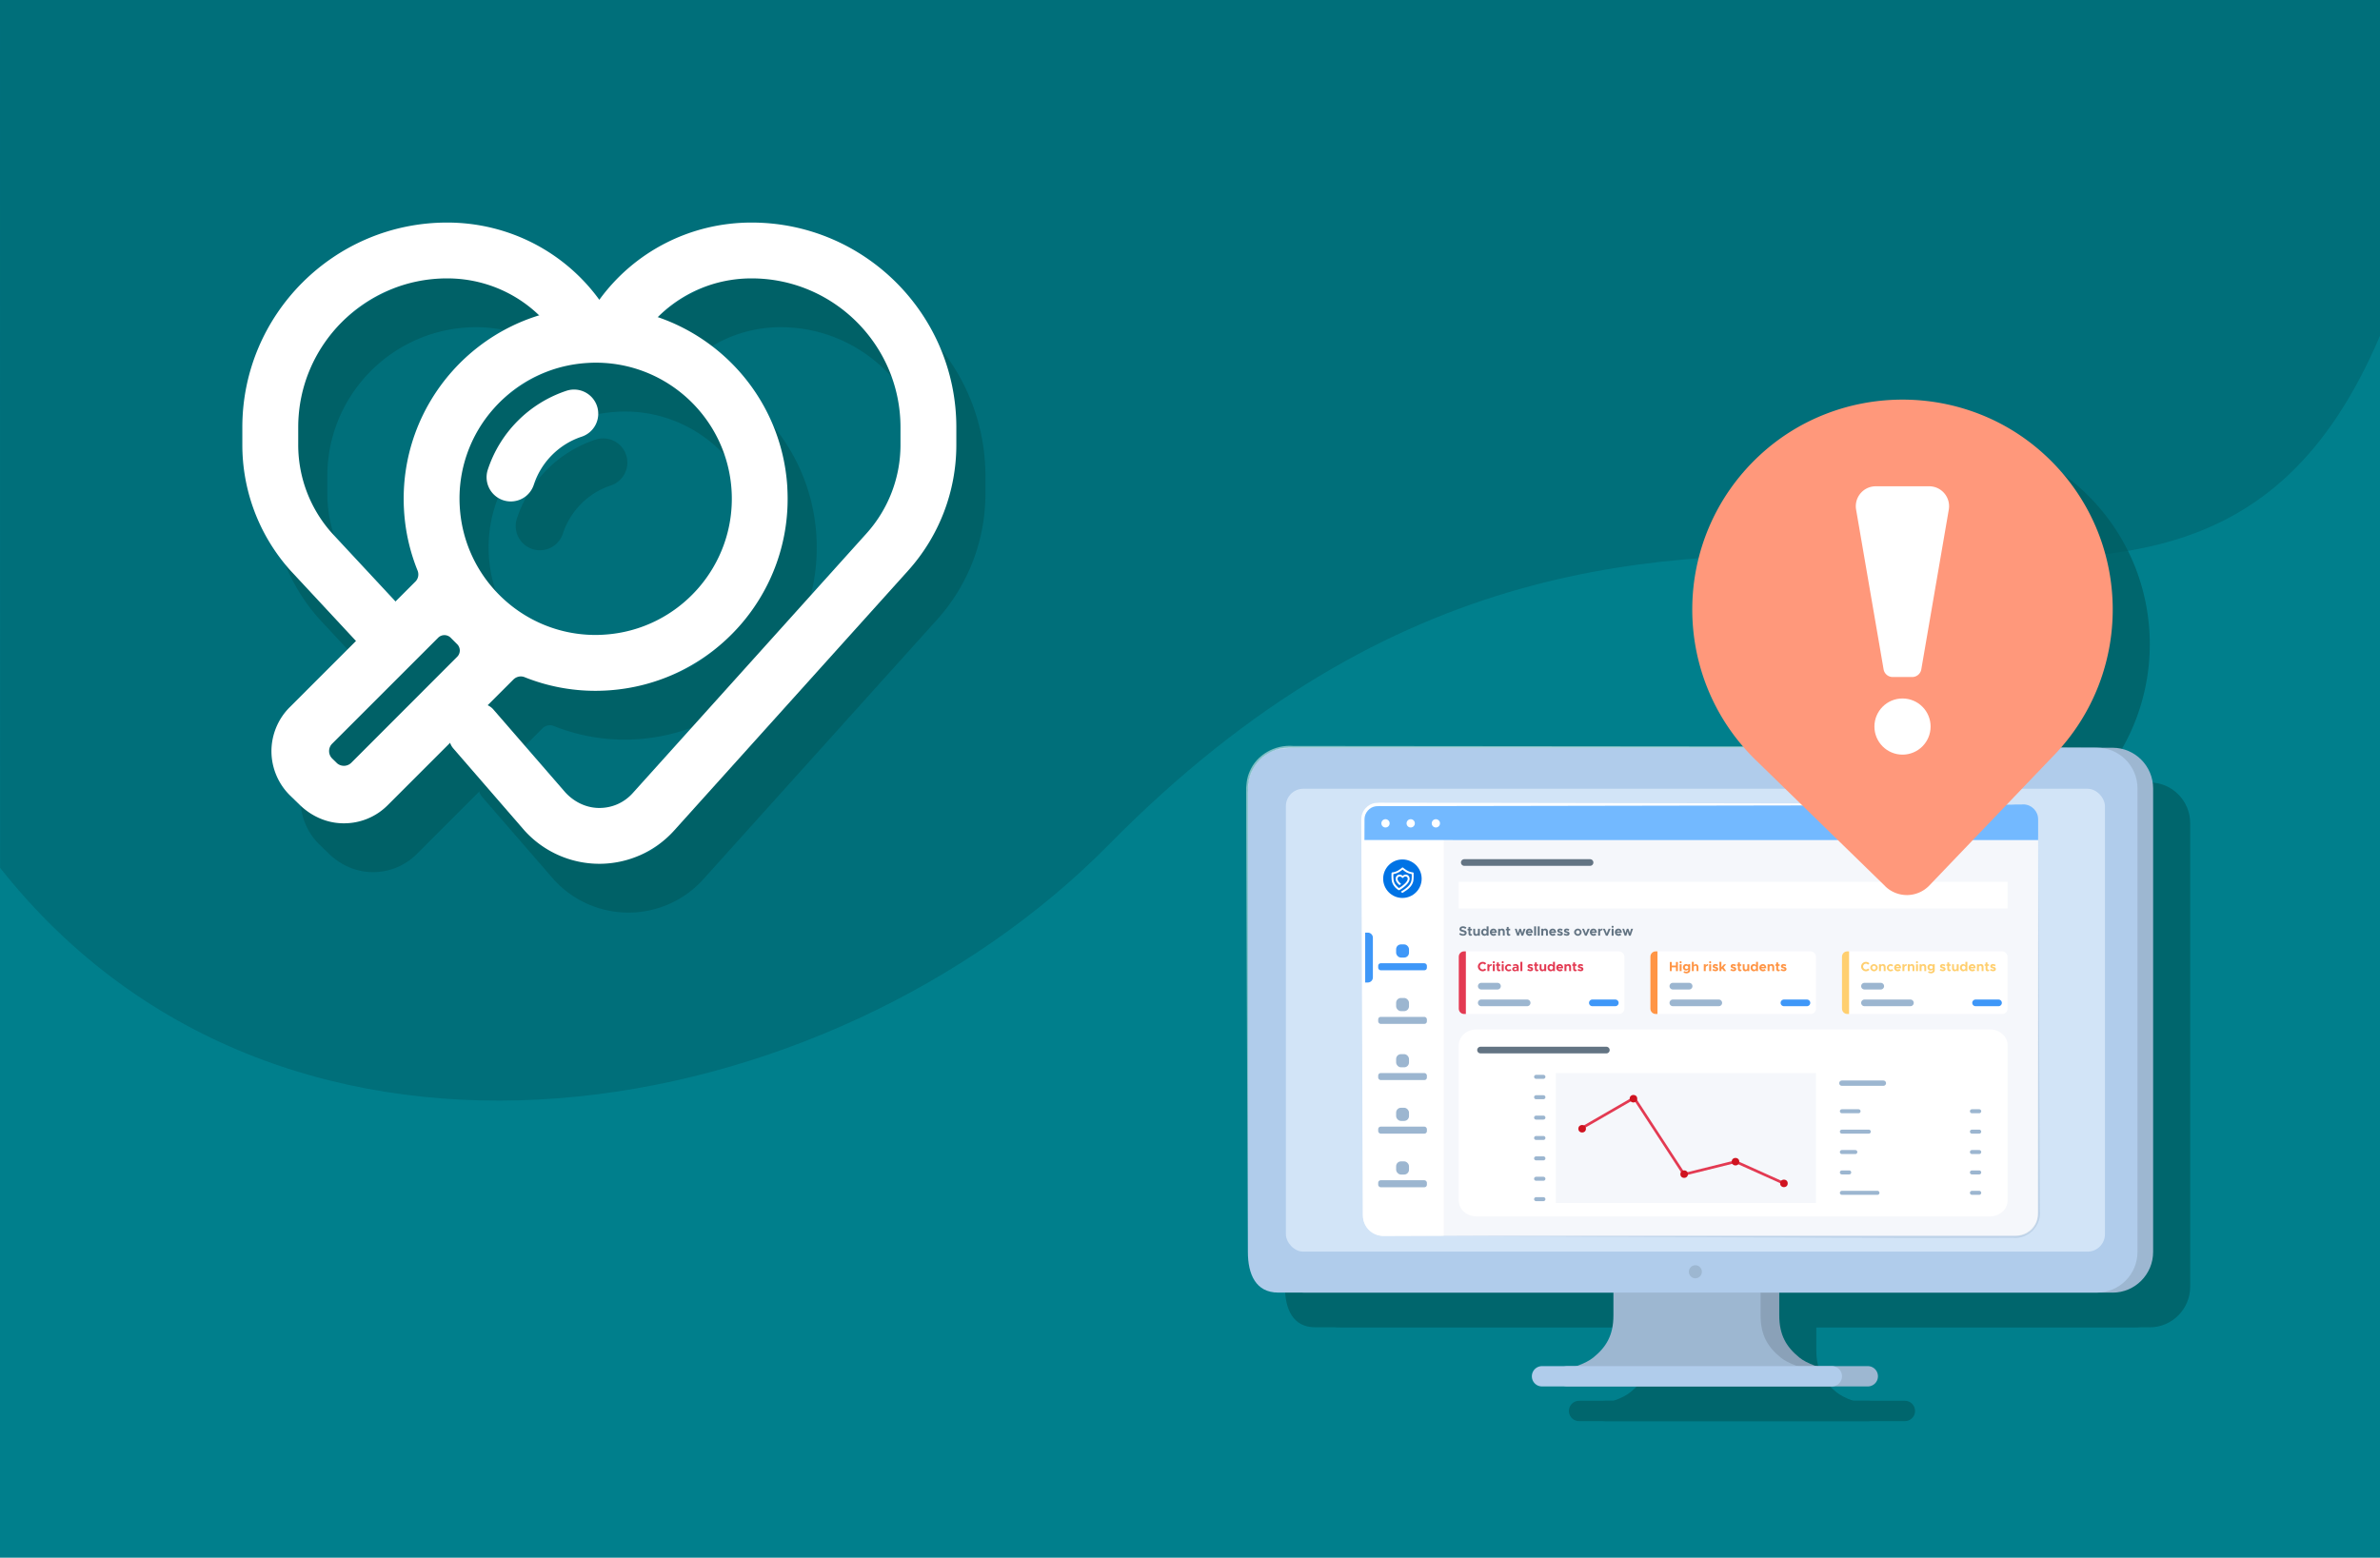 <svg xmlns="http://www.w3.org/2000/svg" viewBox="0 0 560 366.61" xmlns:v="https://vecta.io/nano"><style><![CDATA[.K{mix-blend-mode:multiply}.C{isolation:isolate}.k{fill:#fff}.l{stroke-width:1.57}.m{stroke:#9cb6d0}.n{fill:#005b60}.o{fill:#9db7d1}.p{stroke-linecap:round}.q{stroke-linejoin:round}.r{stroke:#3e97f8}]]></style><defs><clipPath id="A"><path d="M488.28 205.87H329.4v-4.89c0-1.93 1.57-3.5 3.5-3.5h151.88c1.93 0 3.5 1.57 3.5 3.5v4.89z" stroke-width="0" class="n"/></clipPath><clipPath id="B"><path d="M324.18 189.32h151.88c1.93 0 3.5 1.57 3.5 3.5v4.89H320.68v-4.89c0-1.93 1.57-3.5 3.5-3.5z" stroke-width="0" fill="none"/></clipPath><path id="C" d="M432.08,327.65c-3.01-2.45-4.71-5.22-4.71-9.91v-19.38h-34.63v19.38c0,4.69-1.7,7.46-4.71,9.91-3.7,3.01-13.26,4.16-13.26,4.16h70.56s-9.56-1.15-13.26-4.16Z"/><path id="D" d="M369.16 332.08c0 1.32 1.06 2.39 2.38 2.39h68.21a2.39 2.39 0 0 0 2.38-2.39h0c0-1.32-1.06-2.39-2.38-2.39h-68.21a2.39 2.39 0 0 0-2.38 2.39h0z"/><path id="E" d="M335.7 201.94c0 .54-.43.97-.97.97a.97.97 0 0 1 0-1.94.97.97 0 0 1 .97.97z"/><path id="F" d="M353.63,232.07v14.74h-.42c-.69,0-1.25-.56-1.25-1.25v-12.24c0-.69.56-1.25,1.25-1.25h.42Z"/><path id="G" d="M356.45,235.65c0-.6.53-1.11,1.14-1.11.33,0,.63.14.83.36l-.33.3c-.13-.14-.3-.24-.5-.24-.36,0-.67.32-.67.69s.31.69.67.69c.2,0,.38-.1.5-.24l.33.3c-.21.22-.51.36-.83.36-.62,0-1.14-.51-1.14-1.11Z"/><path id="H" d="M359.71 235.07v.38c-.34 0-.55.19-.55.5v.77h-.46v-1.62h.46v.3a.61.61 0 0 1 .55-.34z"/><path id="I" d="M359.95 234.63c0-.13.11-.24.25-.24s.24.12.24.24c0 .14-.11.25-.24.25s-.25-.11-.25-.25zm.02.48h.46v1.62h-.46v-1.62z"/><path id="J" d="M361.79,236.62c-.09.08-.24.14-.37.14-.28,0-.48-.2-.48-.49v-.79h-.22v-.37h.22v-.44h.44v.44h.35v.37h-.35v.72c0,.11.07.18.15.18.06,0,.13-.02.16-.05l.11.3Z"/><path id="K" d="M362.83,235.91c0-.46.41-.84.88-.84.26,0,.48.11.63.28l-.3.26c-.08-.09-.21-.15-.33-.15-.24,0-.44.21-.44.46s.2.47.44.47c.13,0,.26-.06.34-.16l.3.26c-.16.18-.38.28-.65.28-.48,0-.88-.39-.88-.85Z"/><path id="L" d="M368.06,236.52l.2-.32c.14.1.33.18.54.18.12,0,.21-.05.21-.12,0-.1-.12-.13-.28-.18-.33-.08-.59-.17-.59-.49,0-.31.25-.53.63-.53.23,0,.46.08.64.2l-.18.33c-.15-.09-.32-.14-.45-.14-.11,0-.19.04-.19.1,0,.09.07.11.28.17.28.07.59.17.59.52,0,.32-.26.52-.66.52-.26,0-.53-.09-.73-.24Z"/><path id="M" d="M372.53 235.11v1.62h-.46v-.2c-.1.15-.28.24-.49.24-.35 0-.6-.26-.6-.63v-1.03h.44v.93c0 .2.13.34.31.34.19 0 .34-.14.34-.31h0v-.96h.46z"/><path id="N" d="M374.59 234.54v2.18h-.46v-.23c-.13.17-.32.27-.54.27-.43 0-.74-.35-.74-.85s.31-.84.74-.84a.64.64 0 0 1 .54.27v-.8h.46zm-.46 1.37c0-.27-.17-.46-.41-.46-.25 0-.43.19-.43.46s.18.46.43.46.41-.19.41-.46z"/><path id="O" d="M376.13 236.21l.29.3c-.14.15-.42.25-.66.25-.48 0-.86-.35-.86-.85s.36-.84.83-.84c.51 0 .8.38.8.99h-1.17c.05.18.19.29.38.29.13 0 .28-.06.37-.14zm-.75-.48h.72a.33.33 0 0 0-.35-.26.4.4 0 0 0-.38.26z"/><path id="P" d="M378.39 235.69v1.03h-.44v-.93c0-.2-.13-.34-.31-.34-.19 0-.34.14-.34.31h0v.96h-.46v-1.62h.46v.2c.1-.15.28-.24.49-.24.35 0 .6.26.6.63z"/><path id="Q" d="M448.78 235.91c0-.46.4-.84.88-.84s.88.38.88.84-.4.85-.88.85-.88-.39-.88-.85zm1.33 0c0-.25-.2-.46-.44-.46s-.45.21-.45.46.2.46.45.46.44-.21.44-.46z"/><path id="R" d="M471.63 234.54v2.18h-.46v-.23c-.13.17-.32.27-.54.27-.43 0-.74-.35-.74-.85s.31-.84.74-.84a.64.64 0 0 1 .54.27v-.8h.46zm-.45 1.37c0-.27-.17-.46-.41-.46-.25 0-.43.19-.43.46s.18.46.43.46.41-.19.41-.46z"/><path id="S" d="M355.1,228.27c-.09.08-.24.14-.37.14-.28,0-.48-.2-.48-.49v-.79h-.22v-.37h.22v-.44h.44v.44h.35v.37h-.35v.72c0,.11.07.18.15.18.06,0,.13-.02.16-.05l.11.3Z"/><path id="T" d="M375.06,228.17l.2-.32c.14.1.33.18.54.18.12,0,.21-.05.21-.12,0-.1-.12-.13-.28-.18-.33-.08-.59-.17-.59-.49,0-.31.25-.53.63-.53.23,0,.46.08.64.2l-.18.33c-.15-.09-.32-.14-.45-.14-.11,0-.19.04-.19.1,0,.09.07.11.28.17.28.07.59.17.59.52,0,.32-.26.52-.66.52-.26,0-.53-.09-.73-.24Z"/><path id="U" d="M380.95,226.76h.48l.43,1.09.43-1.09h.48l-.69,1.62h-.42l-.7-1.62Z"/><path id="V" d="M452.3 216.75a7.32 7.32 0 0 0 10.38-.18l28.95-30.26h0l.16-.16c19.61-20.12 18.63-52.67-2.61-71.54-18.96-16.85-48.05-16.48-66.57.85-20.74 19.41-20.89 51.98-.77 71.59.05.04.09.08.14.13h0l30.34 29.57z"/><path id="W" d="M462.64 122.61h-12.57a4.69 4.69 0 0 0-4.62 5.49l6.47 37.6a2.17 2.17 0 0 0 2.14 1.8h4.59a2.17 2.17 0 0 0 2.14-1.8l6.47-37.6c.49-2.87-1.71-5.49-4.62-5.49z"/><path id="X" d="M127.03 129.51c-.58 0-1.18-.09-1.76-.28a5.7 5.7 0 0 1-3.65-7.18 29.14 29.14 0 0 1 18.52-18.59 5.7 5.7 0 0 1 7.19 3.62 5.7 5.7 0 0 1-3.62 7.19c-5.31 1.75-9.52 5.98-11.26 11.31-.78 2.4-3.01 3.93-5.41 3.93z"/><path id="Y" d="M423.36 319.49c-3.01-2.45-4.71-5.22-4.71-9.91V290.2h-34.63v19.38c0 4.69-1.7 7.46-4.71 9.91-3.7 3.01-13.26 4.16-13.26 4.16h70.56s-9.56-1.15-13.26-4.16z"/><path id="Z" d="M361.43 253.44h1.73"/><path id="a" d="M463.98 261.54h1.72"/><path id="b" d="M344.91,223.91v14.74h-.42c-.69,0-1.25-.56-1.25-1.25v-12.24c0-.69.56-1.25,1.25-1.25h.42Z"/><path id="c" d="M347.73,227.49c0-.6.53-1.11,1.14-1.11.33,0,.63.14.83.36l-.33.3c-.13-.14-.3-.24-.5-.24-.36,0-.67.32-.67.69s.31.69.67.69c.2,0,.38-.1.5-.24l.33.3c-.21.22-.51.36-.83.36-.62,0-1.14-.51-1.14-1.11Z"/><path id="d" d="M351.23 226.47c0-.13.11-.24.25-.24s.24.12.24.24c0 .14-.11.25-.24.25s-.25-.11-.25-.25zm.02.47h.46v1.62h-.46v-1.62z"/><path id="e" d="M353.06,228.46c-.09.08-.24.14-.37.14-.28,0-.48-.2-.48-.49v-.79h-.22v-.37h.22v-.44h.44v.44h.35v.37h-.35v.72c0,.11.07.18.15.18.06,0,.13-.02.16-.05l.11.3Z"/><path id="f" d="M354.11,227.75c0-.46.41-.84.88-.84.26,0,.48.11.63.28l-.3.26c-.08-.09-.21-.15-.33-.15-.24,0-.44.21-.44.46s.2.47.44.47c.13,0,.26-.06.34-.16l.3.26c-.16.18-.38.28-.65.28-.48,0-.88-.39-.88-.85Z"/><path id="g" d="M359.34,228.35l.2-.32c.14.1.33.18.54.18.12,0,.21-.05.21-.12,0-.1-.12-.13-.28-.18-.33-.08-.59-.17-.59-.49,0-.31.25-.53.63-.53.23,0,.46.08.64.2l-.18.33c-.15-.09-.32-.14-.45-.14-.11,0-.19.04-.19.1,0,.09.07.11.28.17.28.07.59.17.59.52,0,.32-.26.52-.66.52-.26,0-.53-.09-.73-.24Z"/><path id="h" d="M346.38,220.11c-.09.08-.24.14-.37.14-.28,0-.48-.2-.48-.49v-.79h-.22v-.37h.22v-.44h.44v.44h.35v.37h-.35v.72c0,.11.07.18.15.18.06,0,.13-.02.16-.05l.11.3Z"/><path id="i" d="M356.41,218.6h.45l.31,1.01.32-1.01h.38l.32,1.01.31-1.01h.45l-.55,1.62h-.41l-.3-1.02-.3,1.02h-.41l-.55-1.62Z"/><path id="j" d="M366.34,220l.2-.32c.14.1.33.18.54.18.12,0,.21-.05.21-.12,0-.1-.12-.13-.28-.18-.33-.08-.59-.17-.59-.49,0-.31.25-.53.63-.53.23,0,.46.08.64.2l-.18.33c-.15-.09-.32-.14-.45-.14-.11,0-.19.04-.19.1,0,.09.07.11.28.17.28.07.59.17.59.52,0,.32-.26.52-.66.52-.26,0-.53-.09-.73-.24Z"/><path id="k" d="M372.23,218.6h.48l.43,1.09.43-1.09h.48l-.69,1.62h-.42l-.7-1.62Z"/></defs><g class="C"><path d="M0 0h560v366.61H0z" fill="#007f8c"/><path d="M.03 204.26c67.59 85.42 195.36 61.03 260.87-5.47C395.5 62.16 511.01 194.27 560 79.02V0H0l.03 204.26z" fill="#006f7a"/><g opacity=".7" class="n"><use href="#C"/><use href="#C" x="-4.39"/><path d="M375.15 332.08c0 1.32 1.06 2.39 2.38 2.39h70.69a2.39 2.39 0 0 0 2.38-2.39h0c0-1.32-1.06-2.39-2.38-2.39h-70.69a2.39 2.39 0 0 0-2.38 2.39h0z"/><use href="#D"/><path d="M505.8 312.39H315.56c-5.27 0-9.54-4.29-9.54-9.59V186.97c0-1.55 4.97-2.81 6.51-2.81H505.8c5.27 0 9.54 4.29 9.54 9.59v109.06c0 5.29-4.27 9.59-9.54 9.59z"/><path d="M502.12 312.39H309.47c-5.27 0-7.13-4.29-7.13-9.59V193.74c0-5.29 4.27-9.59 9.54-9.59h190.24c5.27 0 9.54 4.29 9.54 9.59V302.8c0 5.29-4.27 9.59-9.54 9.59z"/><rect x="311.28" y="193.8" width="192.72" height="108.94" rx="4.1"/><path d="M409.17,307.48c0,.85-.68,1.54-1.53,1.54s-1.53-.69-1.53-1.54.68-1.54,1.53-1.54,1.53.69,1.53,1.54Z"/><path d="M302.34 302.8V193.74c0-5.29 4.27-9.59 9.54-9.59h190.24" opacity=".5"/><path d="M483.28 299.06H334.4c-2.76 0-5-2.24-5-5v-89.17h158.88v89.17c0 2.76-2.24 5-5 5z"/><path d="M329.4,204.88h19.03v94.17h-14.24c-2.65,0-4.79-2.14-4.79-4.79v-89.38Z"/><path d="M482.96 299.06H334.73a5.32 5.32 0 0 1-5.32-5.32v-88.85h158.88v88.85a5.32 5.32 0 0 1-5.32 5.32z"/><path d="M488.28 204.88v88.85a5.32 5.32 0 0 1-5.32 5.32H334.73" opacity=".4"/><circle cx="338.71" cy="214.97" r="4.53"/><rect x="337.22" y="230.43" width="3.03" height="3.1" rx="1.14"/><rect x="333.01" y="234.87" width="11.46" height="1.65" rx=".58"/><rect x="337.22" y="243.05" width="3.03" height="3.1" rx="1.14"/><rect x="333.01" y="247.49" width="11.46" height="1.65" rx=".58"/><rect x="337.22" y="256.26" width="3.03" height="3.1" rx="1.14"/><rect x="333.01" y="260.71" width="11.46" height="1.65" rx=".58"/><rect x="337.22" y="268.88" width="3.03" height="3.1" rx="1.14"/><rect x="333.01" y="273.33" width="11.46" height="1.65" rx=".58"/><rect x="337.22" y="281.5" width="3.03" height="3.1" rx="1.14"/><rect x="333.01" y="285.94" width="11.46" height="1.65" rx=".58"/><path d="M330.57 239.39h-.62v-11.74h.62c.66 0 1.19.53 1.19 1.19v9.36c0 .66-.53 1.19-1.19 1.19zm157.71-33.52H329.4v-4.89c0-1.93 1.57-3.5 3.5-3.5h151.88c1.93 0 3.5 1.57 3.5 3.5v4.89z"/><g clip-path="url(#A)"><path d="M327.68 195.38H494.1v20.53H327.68z"/></g><path d="M329.4,293.73v-92.75c0-1.93,1.57-3.5,3.5-3.5h151.88"/><use href="#E"/><use href="#E" x="5.92"/><use href="#E" x="11.84"/><path d="M341.34 213.68c0-.11-.09-.19-.2-.2a3.45 3.45 0 0 1-1.29-.41c-.58-.34-.94-.66-.96-.68-.09-.08-.22-.08-.3 0 0 0-.36.32-.97.68a3.37 3.37 0 0 1-1.28.41c-.11 0-.19.09-.2.2 0 .04-.03.47-.01.97.02.72.1 1.12.33 1.59.14.28.44.67.6.83.21.21.41.37.54.46l.18.12c.06.03.14.03.21 0 .02 0 .07-.04.15-.08.07-.04.18-.1.32-.2l.23-.16c.37-.26.91-.7 1.26-1.15.33-.41.51-.86.43-1.28-.06-.28-.19-.48-.41-.63a.9.9 0 0 0-.73-.12 1.01 1.01 0 0 0-.48.28c-.09-.09-.42-.39-.9-.29-.44.09-.86.52-.72 1.24.04.22.15.45.33.67a4.21 4.21 0 0 0 .47.48c.05.05.13.05.19 0l.18-.13c.02-.02.04-.05.04-.07 0-.03-.01-.07-.04-.09-.23-.19-.64-.57-.73-.95-.1-.43.19-.66.37-.7.17-.03.33 0 .48.1.08.05.16.13.21.19.03.03.07.05.11.05s.08-.02.11-.05a2.2 2.2 0 0 1 .21-.19c.2-.14.47-.16.66-.02.45.32.09.95-.16 1.25-.16.2-.41.48-1.14 1.02-.24.17-.44.29-.55.34-.08-.05-.24-.18-.42-.36-.34-.32-.68-.78-.79-1.33-.14-.69-.1-1.58-.1-1.58s.69-.11 1.27-.44c.41-.23.71-.47.89-.62 0 0 .46.38.87.62.36.21.82.36 1.29.44 0 .13.03.97-.06 1.47-.13.69-.55 1.29-1.41 1.94-.28.22-.72.5-.97.65-.05.03-.08.11-.04.16 0 0 .02.03.03.03.08.06.13.1.18.12.07.04.15.02.2-.01l.87-.58c.3-.22.64-.5.93-.86.37-.45.58-.92.65-1.36.12-.75.06-1.77.06-1.77zm10.62 2.02H481.1v6.26H351.96z"/><rect x="351.96" y="232.07" width="38.96" height="14.74" rx="1.25"/><path d="M481.1 254.18v36.53c0 2.07-1.86 3.74-4.15 3.74H356.11c-2.29 0-4.15-1.67-4.15-3.74v-36.53c0-2.07 1.86-3.74 4.15-3.74h120.84c2.29 0 4.15 1.67 4.15 3.74z"/><use href="#F"/><use href="#G"/><use href="#H"/><use href="#I"/><use href="#J"/><use href="#I" x="2.1"/><use href="#K"/><path d="M366.07 235.76v.97h-.44v-.16c-.12.13-.3.2-.48.2-.34 0-.61-.21-.61-.52s.3-.54.67-.54c.13 0 .28.03.41.08v-.03c0-.17-.11-.32-.37-.32-.15 0-.29.05-.42.12l-.15-.3c.23-.12.45-.18.68-.18.42 0 .71.27.71.69zm-.44.45v-.15a.95.95 0 0 0-.35-.06c-.17 0-.3.1-.3.23s.12.21.27.21c.18 0 .34-.08.37-.23zm.83-1.67h.46v2.18h-.46v-2.18z"/><use href="#L"/><use href="#J" x="8.93"/><use href="#M"/><use href="#N"/><use href="#O"/><use href="#P"/><use href="#J" x="17.94"/><use href="#L" x="11.84"/><rect x="397.05" y="232.07" width="38.96" height="14.74" rx="1.25"/><use href="#F" x="45.09"/><path d="M403.52,234.57v2.15h-.46v-.89h-.98v.89h-.46v-2.15h.46v.84h.98v-.84h.46Z"/><use href="#I" x="43.96"/><path d="M406.41,235.11v1.44c0,.42-.36.71-.87.71-.28,0-.55-.09-.71-.22l.16-.32c.11.09.29.15.48.15.29,0,.48-.13.48-.34v-.18c-.13.16-.32.25-.53.25-.41,0-.72-.32-.72-.77s.31-.77.72-.77c.22,0,.43.1.53.26v-.22h.46ZM405.96,235.83c0-.22-.16-.38-.39-.38s-.39.16-.39.38.16.38.39.38.39-.16.39-.38Z"/><path d="M408.35,235.69v1.03h-.44v-.93c0-.2-.13-.34-.31-.34-.19,0-.34.14-.34.31v.96h-.46v-2.18h.46v.77c.1-.14.28-.23.48-.23.35,0,.6.26.6.63Z"/><use href="#H" x="50.91"/><use href="#I" x="50.92"/><use href="#L" x="43.56"/><path d="M414.26,235.82l.62.9h-.53l-.4-.61-.19.21v.4h-.46v-2.18h.46v1.27l.6-.7h.53l-.63.72Z"/><use href="#L" x="47.79"/><use href="#J" x="56.71"/><use href="#M" x="47.79"/><use href="#N" x="47.79"/><use href="#O" x="47.78"/><use href="#P" x="47.78"/><use href="#J" x="65.73"/><use href="#L" x="59.62"/><rect x="442.14" y="232.07" width="38.96" height="14.74" rx="1.25"/><use href="#F" x="90.17"/><use href="#G" x="90.17"/><use href="#Q"/><use href="#P" x="74"/><use href="#K" x="89.86"/><use href="#O" x="79.5"/><use href="#H" x="97.65"/><use href="#P" x="80.77"/><use href="#I" x="99.58"/><use href="#P" x="83.55"/><path d="M463.95,235.11v1.44c0,.42-.36.71-.87.71-.28,0-.55-.09-.71-.22l.16-.32c.11.09.29.15.48.15.29,0,.48-.13.48-.34v-.18c-.13.16-.32.25-.53.25-.41,0-.72-.32-.72-.77s.31-.77.72-.77c.22,0,.43.1.53.26v-.22h.46ZM463.49,235.83c0-.22-.16-.38-.39-.38s-.39.16-.39.38.16.38.39.38.39-.16.39-.38Z"/><use href="#L" x="97.05"/><use href="#J" x="105.97"/><use href="#M" x="97.05"/><use href="#R"/><use href="#O" x="97.04"/><use href="#P" x="97.04"/><use href="#J" x="114.99"/><use href="#L" x="108.88"/><path d="M352.03,228.05l.27-.32c.2.18.43.28.71.28.23,0,.35-.11.35-.24,0-.15-.13-.2-.45-.28-.45-.1-.78-.23-.78-.65s.33-.67.79-.67c.35,0,.62.11.84.3l-.24.33c-.19-.15-.41-.24-.61-.24s-.32.1-.32.23c0,.16.13.21.46.28.46.1.77.24.77.64s-.31.68-.83.68c-.37,0-.7-.13-.95-.36Z"/><use href="#S"/><use href="#M" x="-15.61" y="-8.35"/><use href="#R" x="-112.66" y="-8.35"/><use href="#O" x="-15.62" y="-8.35"/><use href="#P" x="-15.62" y="-8.35"/><use href="#S" x="9.02"/><path d="M365.13,226.76h.45l.31,1.01.32-1.01h.38l.32,1.01.31-1.01h.45l-.55,1.62h-.41l-.3-1.02-.3,1.02h-.41l-.55-1.62Z"/><use href="#O" x="-7.16" y="-8.35"/><path d="M369.69 226.19h.46v2.18h-.46v-2.18zm.86 0h.46v2.18h-.46v-2.18z"/><use href="#P" x="-5.45" y="-8.35"/><use href="#O" x="-1.67" y="-8.35"/><use href="#T"/><use href="#T" x="1.57"/><use href="#Q" x="-69.67" y="-8.35"/><use href="#U"/><use href="#O" x="7.91" y="-8.35"/><use href="#H" x="26.06" y="-8.35"/><use href="#U" x="4.93"/><use href="#I" x="27.96" y="-8.35"/><use href="#O" x="13.79" y="-8.35"/><path d="M390.42 226.76h.45l.31 1.01.32-1.01h.38l.32 1.01.31-1.01h.45l-.55 1.62H392l-.3-1.02-.3 1.02h-.41l-.55-1.62zm-15.64 33.95h61.23v30.58h-61.23z"/><path d="M381.11 273.56l12.13-7 11.74 18 12.12-3 11.37 5.12"/><circle cx="380.99" cy="273.82" r=".89"/><circle cx="393.06" cy="266.76" r=".89"/><circle cx="405" cy="284.5" r=".89"/><circle cx="417.07" cy="281.58" r=".89"/><circle cx="428.47" cy="286.68" r=".89"/><use href="#V"/><path d="M462.98,179.16c0,3.65-2.96,6.61-6.61,6.61s-6.61-2.96-6.61-6.61,2.96-6.61,6.61-6.61,6.61,2.96,6.61,6.61Z"/><use href="#W"/></g><g class="K n" opacity=".7"><path d="M192.11 126.27c-1.4-24.02-21.3-42.56-45.06-42.56a47.53 47.53 0 0 0-2.66.08c-24.91 1.45-43.92 22.81-42.48 47.72a44.86 44.86 0 0 0 3.19 14.26c.36.89.18 1.91-.5 2.59l-29.61 29.61c-2.75 2.75-4.3 6.55-4.27 10.43s1.64 7.66 4.43 10.36l2.21 2.15c2.59 2.52 5.98 4.14 9.59 4.33 4.2.23 8.18-1.3 11.13-4.25l29.56-29.56c.7-.7 1.74-.93 2.65-.56a44.77 44.77 0 0 0 16.67 3.21 47.53 47.53 0 0 0 2.66-.08c24.91-1.45 43.92-22.81 42.48-47.72zM86.06 191.03l-1.03-1a2.46 2.46 0 0 1-.03-3.5l24.95-24.95c.81-.81 2.13-.81 2.94 0l1.54 1.54c.81.81.81 2.13 0 2.94l-24.92 24.95c-.95.95-2.49.96-3.45.03zm62.81-30.15c-.63.04-1.27.06-1.9.06-16.93 0-30.96-13.26-31.94-30.18a31.81 31.81 0 0 1 8.05-23.16c5.69-6.39 13.53-10.19 22.07-10.68.63-.04 1.27-.06 1.9-.06h0c16.93 0 30.96 13.26 31.94 30.18 1.02 17.64-12.49 32.82-30.13 33.84z"/><path d="M183.68 63.87c-14.44 0-27.61 6.89-35.81 18.18-8.2-11.29-21.37-18.18-35.81-18.18-26.57 0-48.19 21.62-48.19 48.19v4.12a44.23 44.23 0 0 0 11.38 29.65l21.07 22.66c1.55 1.73 4.27 1.71 5.8-.04l3.57-4.09c1.29-1.48 1.27-3.68-.04-5.14l-20.63-22.18a31.12 31.12 0 0 1-8-20.86v-4.12c0-19.33 15.72-35.05 35.05-35.05 11.01 0 20.98 5.69 26.57 14.86.88 1.44 17.62 1.41 18.41.09 5.59-9.21 15.58-14.95 26.63-14.95 19.33 0 35.05 15.72 35.05 35.05v4.12a31.14 31.14 0 0 1-8 20.86l-55 61.11c-2.05 2.28-4.87 3.52-7.94 3.5-3.06-.02-5.94-1.46-7.99-3.74l-16.91-19.49a3.87 3.87 0 0 0-5.8.05l-3.57 4.09c-1.29 1.48-1.27 3.68.04 5.14l16.68 19.24a23.74 23.74 0 0 0 17.63 7.85c6.72 0 13.14-2.86 17.62-7.85l55-61.11a44.23 44.23 0 0 0 11.38-29.65v-4.12c0-26.57-21.62-48.19-48.19-48.19zm-56.65 59.94a23.42 23.42 0 0 1 14.89-14.95"/><use href="#X"/></g><g class="k"><path d="M185.26 114.78c-1.4-24.02-21.3-42.56-45.06-42.56a47.53 47.53 0 0 0-2.66.08c-24.91 1.45-43.92 22.81-42.48 47.72a44.86 44.86 0 0 0 3.19 14.26c.36.89.18 1.91-.5 2.59l-29.61 29.61c-2.75 2.75-4.3 6.55-4.27 10.43s1.64 7.66 4.43 10.36l2.21 2.15c2.59 2.52 5.98 4.14 9.59 4.33 4.2.23 8.18-1.3 11.13-4.25l29.56-29.56c.7-.7 1.74-.93 2.65-.56a44.77 44.77 0 0 0 16.67 3.21 47.53 47.53 0 0 0 2.66-.08c24.91-1.45 43.92-22.81 42.48-47.72zM79.21 179.54l-1.03-1a2.46 2.46 0 0 1-.03-3.5l24.95-24.95c.81-.81 2.13-.81 2.94 0l1.54 1.54c.81.81.81 2.13 0 2.94l-24.92 24.95c-.95.95-2.49.96-3.45.03zm62.81-30.16c-.63.04-1.27.06-1.9.06-16.93 0-30.96-13.26-31.94-30.18a31.81 31.81 0 0 1 8.05-23.16c5.69-6.39 13.53-10.19 22.07-10.68.63-.04 1.27-.06 1.9-.06h0c16.93 0 30.96 13.26 31.94 30.18 1.02 17.64-12.49 32.82-30.13 33.84z"/><path d="M176.83 52.38c-14.44 0-27.61 6.89-35.81 18.18-8.2-11.29-21.37-18.18-35.81-18.18-26.57 0-48.19 21.62-48.19 48.19v4.12a44.23 44.23 0 0 0 11.38 29.65L89.47 157c1.55 1.73 4.27 1.71 5.8-.04l3.57-4.09c1.29-1.48 1.27-3.68-.04-5.14l-20.63-22.18a31.12 31.12 0 0 1-8-20.86v-4.12c0-19.33 15.72-35.05 35.05-35.05 11.01 0 20.98 5.69 26.57 14.86.88 1.44 17.62 1.41 18.41.09 5.59-9.21 15.58-14.95 26.63-14.95 19.33 0 35.05 15.72 35.05 35.05v4.12a31.14 31.14 0 0 1-8 20.86l-55 61.11c-2.05 2.28-4.87 3.52-7.94 3.5-3.06-.02-5.94-1.46-7.99-3.74l-16.91-19.49a3.87 3.87 0 0 0-5.8.05l-3.57 4.09c-1.29 1.48-1.27 3.68.04 5.14l16.68 19.24a23.74 23.74 0 0 0 17.63 7.85c6.72 0 13.14-2.86 17.62-7.85l55-61.11a44.23 44.23 0 0 0 11.38-29.65v-4.12c0-26.57-21.62-48.19-48.19-48.19zm-56.65 59.94a23.42 23.42 0 0 1 14.89-14.95"/><use href="#X" x="-6.85" y="-11.49"/></g><use href="#Y" fill="#8aa1b8"/><g class="o"><use href="#Y" x="-4.39"/><path d="M366.42 323.92c0 1.32 1.06 2.39 2.38 2.39h70.69a2.39 2.39 0 0 0 2.38-2.39h0c0-1.32-1.06-2.39-2.38-2.39H368.8a2.39 2.39 0 0 0-2.38 2.39h0z"/></g><use href="#D" x="-8.72" y="-8.16" fill="#b0cceb"/><path d="M497.08 304.22H306.84c-5.27 0-9.54-4.29-9.54-9.59V178.8c0-1.55 4.97-2.81 6.51-2.81h193.27c5.27 0 9.54 4.29 9.54 9.59v109.06c0 5.29-4.27 9.59-9.54 9.59z" class="o"/><path d="M493.4 304.22H300.75c-5.27 0-7.13-4.29-7.13-9.59V185.57c0-5.29 4.27-9.59 9.54-9.59H493.4c5.27 0 9.54 4.29 9.54 9.59v109.06c0 5.29-4.27 9.59-9.54 9.59z" fill="#b0cceb"/><rect x="302.56" y="185.64" width="192.72" height="108.94" rx="4.1" fill="#d2e4f7"/><path d="M400.44,299.32c0,.85-.68,1.54-1.53,1.54s-1.53-.69-1.53-1.54.68-1.54,1.53-1.54,1.53.69,1.53,1.54Z" class="o"/><g opacity=".5" class="k"><path d="M293.59 294.64l-.35-98.22-.02-9.82c-.06-1.65.12-3.42.8-4.97 1.65-4.04 6.02-6.42 10.29-6.06h2.46l108.05.1 78.58.36c-21.86-.01-168.48.05-186.63.02-3.22-.04-6.72-.25-9.36 1.95-2.67 1.97-3.96 5.33-3.75 8.59v9.82l-.07 98.22h0z"/></g><path d="M320.68 196.72h158.88v89.17c0 2.76-2.24 5-5 5H325.68c-2.76 0-5-2.24-5-5v-89.17h0z" fill="#f5f7fb"/><path d="M320.68,196.72h19.03v94.17h-14.24c-2.65,0-4.79-2.14-4.79-4.79v-89.38Z" class="k"/><g opacity=".4" class="o"><path d="M479.59 196.72l.39 88.21c.37 3.58-2.73 6.75-6.32 6.41h-1.92l-23.01.03-122.72-.5 145.73-.02h1.92c1.91.13 3.86-.68 4.94-2.3.74-1.05.99-2.35.92-3.62v-3.84l.08-84.37h0z"/></g><circle cx="329.98" cy="206.81" r="4.53" fill="#0073e5"/><g fill="#3e97f8"><rect x="328.5" y="222.27" width="3.03" height="3.1" rx="1.14"/><rect x="324.28" y="226.71" width="11.46" height="1.65" rx=".58"/></g><g fill="#9cb6d0"><rect x="328.5" y="234.88" width="3.03" height="3.1" rx="1.14"/><rect x="324.28" y="239.33" width="11.46" height="1.65" rx=".58"/><rect x="328.5" y="248.1" width="3.03" height="3.1" rx="1.14"/><rect x="324.28" y="252.55" width="11.46" height="1.65" rx=".58"/><rect x="328.5" y="260.72" width="3.03" height="3.1" rx="1.14"/><rect x="324.28" y="265.16" width="11.46" height="1.65" rx=".58"/><rect x="328.5" y="273.34" width="3.03" height="3.1" rx="1.14"/><rect x="324.28" y="277.78" width="11.46" height="1.65" rx=".58"/></g><path d="M321.22 219.5h.62c.65 0 1.19.53 1.19 1.19v9.36c0 .65-.53 1.19-1.19 1.19h-.62V219.5h0z" fill="#3e97f8"/><g clip-path="url(#B)"><path d="M318.96 187.22h166.42v20.53H318.96z" fill="#73b9ff"/></g><g class="k"><path d="M320.68 285.57l-.38-91.84v-.98c0-1.84 1.46-3.51 3.28-3.76 1.21-.14 2.77-.01 3.97-.06l117.25.2 31.27.2-31.27.2-117.25.2c-1.05.04-2.85-.07-3.85.03-1.45.19-2.63 1.53-2.64 3.01v.97l-.38 91.84h0z"/><use href="#E" x="-8.73" y="-8.16"/><use href="#E" x="-2.8" y="-8.16"/><use href="#E" x="3.12" y="-8.16"/><path d="M332.62 205.52c0-.11-.09-.19-.2-.2a3.45 3.45 0 0 1-1.29-.41c-.58-.34-.94-.66-.96-.68-.09-.08-.22-.08-.3 0 0 0-.36.32-.97.68a3.37 3.37 0 0 1-1.28.41c-.11 0-.19.09-.2.2 0 .04-.03.47-.01.97.02.72.1 1.12.33 1.59.14.28.44.67.6.83.21.21.41.37.54.46l.18.12c.06.03.14.03.21 0 .02 0 .07-.04.15-.08.07-.04.18-.1.32-.2l.23-.16c.37-.26.91-.7 1.26-1.15.33-.41.51-.86.43-1.28-.06-.28-.19-.48-.41-.63a.9.9 0 0 0-.73-.12 1.01 1.01 0 0 0-.48.28c-.09-.09-.42-.39-.9-.29-.44.09-.86.52-.72 1.24.04.22.15.45.33.67a4.21 4.21 0 0 0 .47.48c.05.05.13.05.19 0l.18-.13c.02-.02.04-.05.04-.07 0-.03-.01-.07-.04-.09-.23-.19-.64-.57-.73-.95-.1-.43.19-.66.37-.7.17-.03.33 0 .48.1.08.05.16.13.21.19.03.03.07.05.11.05s.08-.02.11-.05c.05-.05.12-.12.21-.19.2-.14.47-.16.66-.02.45.32.09.95-.16 1.25-.16.2-.41.48-1.14 1.02-.24.17-.44.29-.55.34-.08-.05-.24-.18-.42-.36-.34-.32-.68-.78-.79-1.33-.14-.69-.1-1.58-.1-1.58s.69-.11 1.27-.44c.41-.23.71-.47.89-.62 0 0 .46.38.87.62.36.21.82.36 1.29.44 0 .13.03.97-.06 1.47-.13.69-.55 1.29-1.41 1.94-.28.22-.72.5-.97.65-.05.03-.08.11-.04.16 0 0 .02.03.03.03.08.06.13.1.18.12.07.04.15.02.2-.01l.87-.58c.3-.22.64-.5.93-.86.37-.45.58-.92.65-1.36.12-.75.06-1.77.06-1.77zm10.62 2.02h129.14v6.26H343.24z"/><rect x="343.24" y="223.91" width="38.96" height="14.74" rx="1.25"/><path d="M472.38 246.02v36.53c0 2.07-1.86 3.74-4.15 3.74H347.39c-2.29 0-4.15-1.67-4.15-3.74v-36.53c0-2.07 1.86-3.74 4.15-3.74h120.84c2.29 0 4.15 1.67 4.15 3.74z"/></g><g fill="none" class="p q"><path d="M344.54 203h29.59m-25.77 44.14h29.6" stroke="#637483" class="l"/><path d="M348.53 236.03h10.8" class="l m"/><path d="M374.67 236.03h5.4" class="l r"/><g class="m"><path d="M348.53 232.1h3.82" class="l"/><g stroke-width=".94"><use href="#Z"/><use href="#Z" y="4.8"/><use href="#Z" y="9.6"/><use href="#Z" y="14.39"/><use href="#Z" y="19.19"/><use href="#Z" y="23.99"/><use href="#Z" y="28.79"/><use href="#a"/><use href="#a" y="4.8"/><use href="#a" y="9.6"/><use href="#a" y="14.4"/><use href="#a" y="19.2"/></g><path d="M433.38 254.93h9.77" stroke-width="1.25"/><g stroke-width=".94"><path d="M433.38 261.54h3.93m-3.93 4.8h6.34m-6.34 4.8h3.17"/><use href="#Z" x="71.95" y="22.5"/><path d="M433.38 280.74h8.38"/></g></g></g><g fill="#e33a52"><use href="#b"/><use href="#c"/><use href="#H" x="-8.72" y="-8.16"/><use href="#d"/><use href="#e"/><use href="#d" x="2.1"/><use href="#f"/><path d="M357.35 227.59v.97h-.44v-.16c-.12.13-.3.2-.48.2-.34 0-.61-.21-.61-.52s.3-.54.67-.54c.13 0 .28.03.41.08v-.03c0-.17-.11-.32-.37-.32-.15 0-.29.05-.42.12l-.15-.3c.23-.12.45-.18.68-.18.42 0 .71.27.71.69zm-.44.46v-.15a.95.95 0 0 0-.35-.06c-.17 0-.3.1-.3.23s.12.21.27.21c.18 0 .34-.08.37-.23zm.83-1.67h.46v2.18h-.46v-2.18z"/><use href="#g"/><use href="#e" x="8.94"/><use href="#M" x="-8.72" y="-8.17"/><use href="#N" x="-8.72" y="-8.16"/><use href="#O" x="-8.72" y="-8.16"/><use href="#P" x="-8.73" y="-8.16"/><use href="#e" x="17.95"/><use href="#g" x="11.83"/></g><rect x="388.33" y="223.91" width="38.96" height="14.74" rx="1.25" class="k"/><g fill="none" class="l p q"><path d="M393.61 236.03h10.81" class="m"/><path d="M419.75 236.03h5.41" class="r"/><path d="M393.61 232.1h3.83" class="m"/></g><g fill="#ff9545"><use href="#b" x="45.09"/><path d="M394.8,226.41v2.15h-.46v-.89h-.98v.89h-.46v-2.15h.46v.84h.98v-.84h.46Z"/><use href="#d" x="43.96"/><path d="M397.69,226.94v1.44c0,.42-.36.71-.87.71-.28,0-.55-.09-.71-.22l.16-.32c.11.09.29.15.48.15.29,0,.48-.13.48-.34v-.18c-.13.16-.32.25-.53.25-.41,0-.72-.32-.72-.77s.31-.77.72-.77c.22,0,.43.1.53.26v-.22h.46ZM397.23,227.67c0-.22-.16-.38-.39-.38s-.39.16-.39.38.16.38.39.38.39-.16.39-.38Z"/><path d="M399.63,227.53v1.03h-.44v-.93c0-.2-.13-.34-.31-.34-.19,0-.34.14-.34.31v.96h-.46v-2.18h.46v.77c.1-.14.28-.23.48-.23.35,0,.6.26.6.63Z"/><use href="#H" x="42.19" y="-8.16"/><use href="#d" x="50.91"/><use href="#g" x="43.56"/><path d="M405.53,227.66l.62.9h-.53l-.4-.61-.19.21v.4h-.46v-2.18h.46v1.27l.6-.7h.53l-.63.72Z"/><use href="#g" x="47.79"/><use href="#e" x="56.72"/><use href="#M" x="39.07" y="-8.17"/><use href="#R" x="-57.98" y="-8.16"/><use href="#O" x="39.06" y="-8.16"/><use href="#P" x="39.06" y="-8.16"/><use href="#e" x="65.74"/><use href="#g" x="59.62"/></g><rect x="433.41" y="223.91" width="38.96" height="14.74" rx="1.25" class="k"/><g fill="none" class="l p q"><path d="M438.7 236.03h10.81" class="m"/><path d="M464.84 236.03h5.4" class="r"/><path d="M438.7 232.1h3.83" class="m"/></g><g fill="#ffcf6f"><use href="#b" x="90.17"/><use href="#c" x="90.17"/><use href="#Q" x="-8.72" y="-8.16"/><use href="#P" x="65.28" y="-8.16"/><use href="#f" x="89.86"/><use href="#O" x="70.78" y="-8.16"/><use href="#H" x="88.93" y="-8.16"/><path d="M450.44 227.53v1.03H450v-.93c0-.2-.13-.34-.31-.34-.19 0-.34.14-.34.31h0v.96h-.46v-1.62h.46v.2c.1-.15.28-.24.49-.24.35 0 .6.26.6.63z"/><use href="#d" x="99.58"/><use href="#P" x="74.83" y="-8.16"/><path d="M455.23,226.94v1.44c0,.42-.36.71-.87.71-.28,0-.55-.09-.71-.22l.16-.32c.11.09.29.15.48.15.29,0,.48-.13.48-.34v-.18c-.13.16-.32.25-.53.25-.41,0-.72-.32-.72-.77s.31-.77.72-.77c.22,0,.43.1.53.26v-.22h.46ZM454.77,227.67c0-.22-.16-.38-.39-.38s-.39.16-.39.38.16.38.39.38.39-.16.39-.38Z"/><use href="#g" x="97.05"/><use href="#e" x="105.98"/><use href="#M" x="88.33" y="-8.17"/><use href="#R" x="-8.72" y="-8.16"/><use href="#O" x="88.32" y="-8.16"/><use href="#P" x="88.32" y="-8.16"/><use href="#e" x="114.99"/><use href="#g" x="108.88"/></g><g fill="#637483"><path d="M343.31,219.89l.27-.32c.2.18.43.28.71.28.23,0,.35-.11.35-.24,0-.15-.13-.2-.45-.28-.45-.1-.78-.23-.78-.65s.33-.67.79-.67c.35,0,.62.11.84.3l-.24.33c-.19-.15-.41-.24-.61-.24s-.32.1-.32.23c0,.16.13.21.46.28.46.1.77.24.77.64s-.31.68-.83.68c-.37,0-.7-.13-.95-.36Z"/><use href="#h"/><use href="#M" x="-24.33" y="-16.51"/><path d="M350.25,218.03v2.18h-.46v-.23c-.13.17-.32.27-.54.27-.43,0-.74-.35-.74-.85s.31-.84.74-.84c.23,0,.42.1.54.27v-.8h.46ZM349.8,219.4c0-.27-.17-.46-.41-.46-.25,0-.43.19-.43.46s.18.46.43.46.41-.19.41-.46Z"/><use href="#O" x="-24.34" y="-16.51"/><use href="#P" x="-24.34" y="-16.51"/><use href="#h" x="9.01"/><use href="#i"/><use href="#O" x="-15.88" y="-16.51"/><path d="M360.97 218.03h.46v2.18h-.46v-2.18zm.85 0h.46v2.18h-.46v-2.18z"/><use href="#P" x="-14.18" y="-16.51"/><use href="#O" x="-10.39" y="-16.51"/><use href="#j"/><use href="#j" x="1.57"/><use href="#Q" x="-78.4" y="-16.51"/><use href="#k"/><use href="#O" x="-0.81" y="-16.51"/><use href="#H" x="17.34" y="-16.51"/><use href="#k" x="4.92"/><use href="#I" x="19.24" y="-16.51"/><use href="#O" x="5.07" y="-16.51"/><use href="#i" x="25.29"/></g><path d="M366.06 252.55h61.23v30.58h-61.23z" fill="#f5f7fb"/><path d="M372.39 265.4l12.12-7 11.75 18 12.12-3 11.37 5.12" fill="none" stroke="#e33a52" stroke-width=".63" class="p q"/><g fill="#cf1320"><circle cx="372.27" cy="265.66" r=".89"/><circle cx="384.34" cy="258.59" r=".89"/><circle cx="396.27" cy="276.34" r=".89"/><circle cx="408.35" cy="273.41" r=".89"/><circle cx="419.75" cy="278.52" r=".89"/></g><use href="#V" x="-8.72" y="-8.16" fill="#ff987b"/><g class="k"><path d="M454.26,171c0,3.65-2.96,6.61-6.61,6.61s-6.61-2.96-6.61-6.61,2.96-6.61,6.61-6.61,6.61,2.96,6.61,6.61Z"/><use href="#W" x="-8.72" y="-8.16"/></g></g></svg>